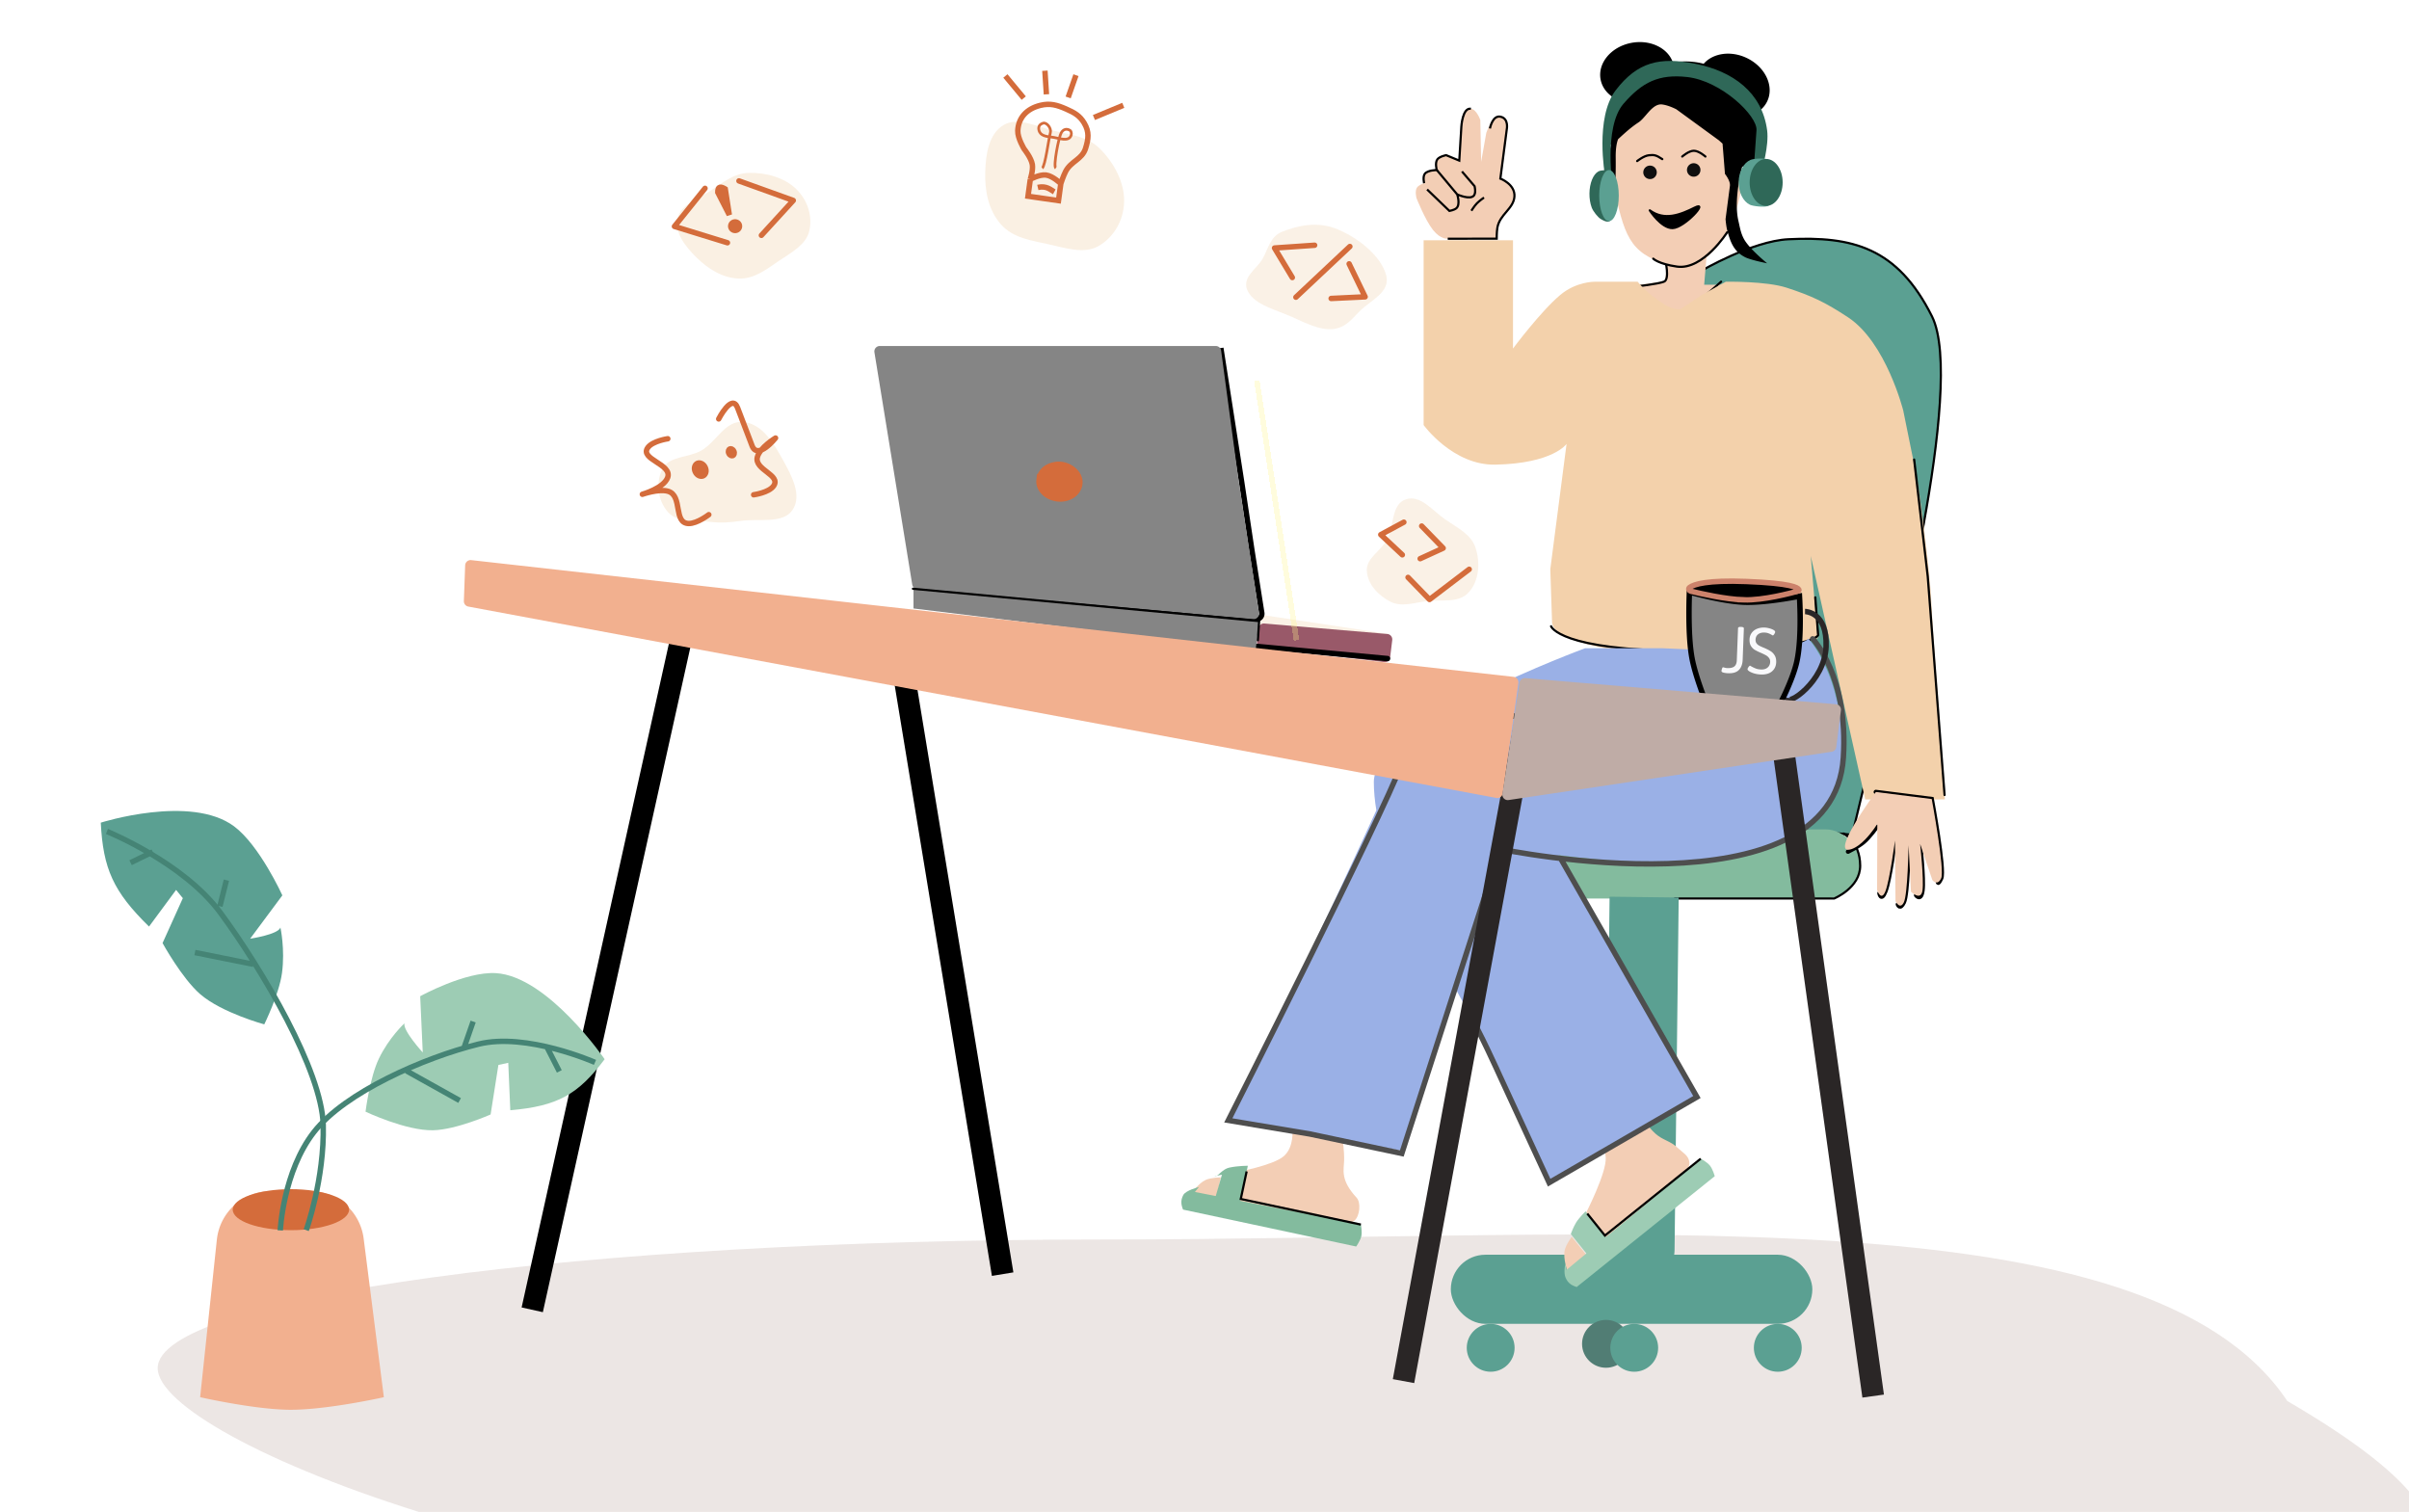 <svg xmlns="http://www.w3.org/2000/svg" width="443" height="278" fill="none"><path fill="#BFACA6" fill-opacity=".3" d="M420.62 257.619c103 59.904-122.295 38.761-218.117 38.761C106.68 296.38 29 264.645 29 251.579s77.68-23.659 173.503-23.659 192.229-9.061 218.117 29.699"/><path fill="#5BA092" stroke="#000" stroke-width=".4" d="m347.453 125.137-6.843 28.352-31.774-2.933 3.911-100.698s9.436-5.539 16.131-5.866c11.687-.572 20.042 1.468 26.397 14.176s-7.822 66.969-7.822 66.969Z"/><rect width="83.101" height="12.71" x="258.977" y="152.508" fill="#83BB9E" rx="6.355"/><path stroke="#000" stroke-width=".4" d="M307.859 165.215h29.431s4.792-1.955 4.786-6.022c-.006-4.56-3.206-5.982-3.206-5.982"/><rect width="66.481" height="12.71" x="266.797" y="230.719" fill="#5BA092" rx="6.355"/><path fill="#5BA092" d="M301.511 236.122a6.356 6.356 0 0 1-6.28-6.429l.762-64.808 12.709.15-.762 64.807a6.356 6.356 0 0 1-6.429 6.28"/><circle cx="274.126" cy="247.837" r="4.399" fill="#5BA092"/><circle cx="295.329" cy="247.103" r="4.399" fill="#517D74"/><circle cx="326.923" cy="247.837" r="4.399" fill="#5BA092"/><circle cx="300.524" cy="247.837" r="4.399" fill="#5BA092"/><path fill="#F3CEB5" d="m313.388 52.358.422-5.038-7.249.893-.342 3.572-4.91.573s4.891 7.431 7.352 6.217 5.417-5.003 7.878-6.217z"/><path stroke="#000" stroke-linecap="round" stroke-width=".4" d="M316.5 51.798s-5.417 5.004-7.878 6.218-7.768-5.34-7.768-5.34 4.018-.446 5.142-.878c1.125-.431.216-4.032.216-4.032"/><path fill="#F3D1AB" fill-rule="evenodd" d="m342.998 147-10.011-44.762 1.289 15.12c-18.035 6.027-48.335 2.658-48.859-2.855l-.328-9.835 2.99-23.035s-2.462 3.588-13.077 3.808c-7.821.163-13.207-7.281-13.207-7.281V44.18h16.436v19.907s5.047-6.789 8.701-9.86c2.937-2.467 6.285-2.421 6.285-2.421h7.939s1.57 2.022 4.708 4.044c1.92 1.237 3.138 1.011 3.138 1.011 1.57-1.01 3.96-2.633 3.96-2.633l4.41-2.424s7.39-.139 11.18 1.098c4.675 1.525 7.076 2.669 11.298 5.45 7.005 4.615 10.148 17.148 10.148 17.148L352.33 87c.556 2.234 2.668 19 2.817 23.5.115 3.475 2.501 36.5 2.501 36.5z" clip-rule="evenodd"/><path stroke="#000" stroke-linecap="round" stroke-width=".81" d="m344.953 145.628 10.28 1.303s2.447 13.096 1.726 14.591c-.72 1.494-.582.451-.582.451m-10.755 2.284s.307 1.632 1.096-.383c.79-2.016 1.755-9.304 1.755-9.304m.537 11.725s.376 1.111 1.097-.383c.72-1.494.865-10.481.865-10.481m1.396 9.191s.889 1.178 1.165-.905-.438-8.534-.438-8.534M345.154 152.003s-1.339 1.911-2.468 2.852c-1.003.835-2.844 1.742-2.844 1.742"/><path fill="#F3CEB5" d="M344.957 145.626s-8.746 11.883-4.529 10.526c.909-.293 1.799-1.002 2.561-1.78 1.308-1.338 2.237-2.883 2.237-2.883l-.045 12.179s.751 2.219 1.541.204 1.755-9.303 1.755-9.303l.093 11.137s.82 1.698 1.54.204.866-10.481.866-10.481l.437 8.534s1.848 1.835 2.124-.248-.438-8.534-.438-8.534l2.254 6.655s.89 1.179 1.61-.316-1.726-14.591-1.726-14.591z"/><path stroke="#000" stroke-linecap="round" stroke-width=".405" d="m351.998 84.504 2.5 21.496 3.096 40.181M333.816 109.844l.528 6.957s-1.056 2.865-24.293 2.865-24.82-4.502-24.82-4.502"/><path fill="#F3CEB5" d="M296.623 33.583c2.052 9.705 2.893 12.85 10.036 15.086 7.143 2.235 11.836-5.802 13.302-12.594 1.467-6.792-6.967-16.55-13.705-17.437-4.425 1.419-11.078 4.52-9.633 14.945"/><path fill="#000" stroke="#000" stroke-linecap="round" stroke-linejoin="round" stroke-width=".405" d="M303.384 38.68c2.707 1.973 5.61.831 8.29-.513 2.681-1.344-1.927 3.728-4.103 3.772-2.072.041-4.187-3.259-4.187-3.259"/><path stroke="#000" stroke-linecap="round" stroke-linejoin="round" stroke-width=".405" d="M305.686 29.262c-1.139-.754-1.483-.82-2.488-.71-.926.1-2.133 1.066-2.133 1.066m16.549 13.094s-4.419 6.997-9.225 6.31c-3.398-.485-4.368-1.456-4.368-1.456"/><path stroke="#000" stroke-linecap="round" stroke-width=".4" d="M309.352 28.785s1.201-1.066 2.133-1.066 2.132 1.066 2.132 1.066"/><circle cx="1.244" cy="1.244" r="1.244" fill="#0F0F0F" transform="scale(-1 1)rotate(-7.498 81.221 2341.304)"/><circle cx="1.244" cy="1.244" r="1.244" fill="#0F0F0F" transform="scale(-1 1)rotate(-7.498 73.867 2402.376)"/><path fill="#000" fill-rule="evenodd" d="M297.612 18.412a14.1 14.1 0 0 0-1.731 5.148c-.311 2.366-.189 3.12.343 2.993-.205 1.23-.856 5.382-.452 6.191a70 70 0 0 1 1.132 2.442s.269-1.665.215-6.198c-.02-1.674.179-2.731.439-3.4l.42-.382q.35-.322.754-.682c.736-.655 1.604-1.38 2.597-2.03.453-.296.896-.81 1.358-1.346.869-1.008 1.803-2.091 2.981-1.936.781.103 1.661.419 2.589.878l7.833 5.712q.35.312.676.61l.443 5.568s1.034 1.277.913 2.195l-.805 6.12s.1 1.31.322 2.117c.604 2.202 1.214 3.822 3.265 4.877 1.038.534 4.059 1.127 4.059 1.127s-3.228-2.617-4.228-4.41c-.512-.919-.697-1.767-.905-2.728q-.07-.326-.15-.672c-.94-4.031.713-9.986.713-9.986l.068-.004c.526.465 1.169.775 2.218.913.595-.142.841-1.821 1.013-3.127.336-2.554-.01-5.164-.904-7.55.932-.483 1.691-1.21 2.159-2.154 1.374-2.766-.267-6.349-3.666-8.002-2.956-1.438-6.268-.943-7.985 1.031a12 12 0 0 0-1.556-.309 14.2 14.2 0 0 0-4.113.057c-.923-2.671-4.203-4.254-7.663-3.585-3.71.717-6.223 3.753-5.612 6.78.341 1.69 1.584 3.02 3.26 3.742" clip-rule="evenodd"/><path fill="#F3CEB5" d="M295.277 212.818c-.227-2.77-.992-2.895-.992-2.895l6.88-5.521s1.738 2.698 3.243 4.041c1.429 1.274 2.709 1.295 4.097 2.617.974.928 2.04 1.395 2.162 2.694.108 1.165-1.303 2.522-1.303 2.522l-14.165 11.367-3.603-4.489s3.908-7.566 3.681-10.336M292.277 231.464l-3.243-4.04s-1.069 1.411-1.303 2.522c-.313 1.487.543 3.993.543 3.993z"/><path fill="#9DCCB4" d="M288.856 226.908s.503-1.347.989-2.123c.555-.885 1.724-2.048 1.724-2.048l4.864 6.061-3.686 2.958z"/><path fill="#9DCCB4" d="m287.842 232.364.239 1.136 24.661-20.455s1.184.637 1.706 1.288c.522.65.888 1.945.888 1.945l-25.395 20.38s-.69-.215-1.058-.48c-.492-.355-.717-.661-.973-1.212-.426-.918-.068-2.602-.068-2.602"/><path stroke="#000" stroke-width=".405" d="m312.746 213.062-17.613 14.135-3.242-4.041"/><path fill="#F3CEB5" d="M236.065 212.61c1.973-1.698 1.594-4.958 1.594-4.958l9.245 1.972s.314 1.944.271 3.766c-.04 1.729-.756 3.546 2.3 6.847.832.899.564 3.356-.351 4.163-.821.724-2.784.466-2.784.466l-20.14-3.764 1.188-5.574s6.704-1.22 8.677-2.918M223.524 221.061l.972-4.561s-1.781.018-2.784.466c-1.344.601-2.703 2.603-2.703 2.603z"/><path fill="#83BB9E" d="M224.707 216.002s-2.045.402-1.136.288c.431-.054 1.276-1.333 2.487-1.589 1.702-.359 3.409-.332 3.409-.332l-1.727 8.107-4.623-.985z"/><path fill="#83BB9E" d="m220.467 218.274-.73.904 30.525 5.978s.256 1.321.082 2.137-.946 1.917-.946 1.917l-31.845-6.789s-.271-.671-.298-1.123c-.036-.607.059-.974.324-1.521.442-.91 2.888-1.503 2.888-1.503"/><path stroke="#000" stroke-width=".405" d="m250.256 225.174-22.086-4.708 1.08-5.068"/><path fill="#9AB0E6" d="m286.648 157.23 25.373 44.574-27.235 15.627-8.93-20.538s-4.138-7.667-8.347-15.377l-9.613 30.111-31.599-5.804s17.748-36.89 26.807-56.828c-.29-1.751-.465-3.517-.465-5.233 0-10.269 38.844-24.561 38.844-24.561h14.287c25.301 1.28 26.789-1.779 26.789-1.779s6.25 6.695 6.25 20.536c0 23.299-34.17 21.719-52.161 19.272"/><path stroke="#4E4E4E" stroke-linecap="round" d="m287.1 158.046 24.955 43.676-27.177 15.746-9.026-19.547s-4.042-8.989-5.839-11.686m63.326-68.766s6.613 6.796 5.642 21.844c-1.908 29.563-63.129 16.809-63.129 16.809L257.785 212.1l-16.891-3.579-15.019-2.505s28.215-55.737 31.91-65.625 40.523-10.338 40.523-10.338"/><path fill="#F3CEB5" d="m275.232 43.87-9.001.017s-1.254.209-2.696-1.586c-1.441-1.796-3.054-5.873-3.054-5.873s-.358-1.349.122-1.983c.343-.453 1.289-.774 1.289-.774s-.282-1.14.104-1.7c.49-.71 2.216-.716 2.216-.716s-.372-1.357.122-1.983c.411-.52 1.598-.755 1.598-.755l2.421 1.002.471-7.399s.116-2.394 1.666-2.137c1.099.183 1.733 2.097 1.733 2.097l.15 7.685.948-5.343s1.136-3.343 2.665-2.965c1.528.378 1.097 2.342 1.097 2.342l-1.174 9.026s2.731 1.02 2.592 3.286-2.734 3.277-3.147 5.777c-.127.766-.122 1.983-.122 1.983"/><path stroke="#000" stroke-width=".4" d="m266.228 43.9 4.501-.008 4.501-.009s-.005-1.216.121-1.982c.413-2.5 3.009-3.512 3.147-5.777.139-2.265-2.591-3.286-2.591-3.286l1.174-9.026s.431-1.964-1.098-2.342c-1.528-.378-1.994 2.152-1.994 2.152m-3.502-3.625c-1.55-.258-1.755 3.303-1.755 3.303l-.381 6.232-2.422-1.002s-1.187.234-1.598.755c-.494.625-.121 1.983-.121 1.983s-1.727.007-2.217.717c-.386.56-.104 1.7-.104 1.7"/><path stroke="#000" stroke-width=".4" d="m268.848 31.535 2.317 2.701s.304 1.153-.104 1.7c-.679.91-3.092-.19-3.092-.19m0 0-3.759-4.495m3.759 4.495s.636 1.872-.156 2.549c-.394.336-1.272.49-1.272.49l-4.103-3.947m10.461 1.494s-.855.59-1.306 1.057c-.466.481-1.015 1.36-1.015 1.36"/><path fill="#2F6858" d="M298.567 19.059c-3.785 4.365-1.955 15.638-1.955 15.638l-1.467-2.444s-1.893-10.614 1.956-15.635c4.039-5.27 8.151-6.185 14.664-4.892 6.89 1.368 12.269 5.258 13.198 12.22.383 2.864-.977 7.333-.977 7.333l-1.467-.488.489-6.844c.191-2.673-6.488-9.064-12.709-9.777-5.219-.597-8.29.92-11.732 4.889"/><path fill="#2F6858" d="M296.673 36.155c0 .919.014 1.33-.272 2.07-.286.741.058 2.161-.403 2.438s-1.228-.132-1.686-.427c-.458-.294-1.331-1.329-1.609-2.08s-.423-1.652-.413-2.57c.009-.919.173-1.808.466-2.538s.702-1.263 1.166-1.522 1.958-.378 2.413-.066l-1.77 4.211z"/><ellipse cx="295.884" cy="35.968" fill="#5BA092" rx="1.798" ry="4.695"/><path fill="#5BA092" d="M325.571 34.03c0 .919.02 1.33-.362 2.07-.381.741.528 1.494-.087 1.771s-2.722.063-3.333-.23c-.611-.295-1.14-.859-1.511-1.61s-.564-1.652-.551-2.57c.013-.919.231-1.808.622-2.537.392-.73.937-1.264 1.555-1.523.619-.26 2.611-.378 3.218-.066l-2.361 4.211z"/><ellipse cx="324.785" cy="33.548" fill="#2F6858" rx="3.035" ry="4.321"/><path fill="#FBF2E6" d="m231.097 112.928.001 2.92 24.426.749z"/><path stroke="#000" d="m224.498 64 3.824 24.573 1.94 12.907 1.766 11.214a1 1 0 0 1-1.084 1.151l-62.419-6.039"/><path fill="#858585" stroke="#858585" d="M227.242 88.202h-.001l-.001-.01-3.175-23.638a.5.5 0 0 0-.496-.433h-61.781a.5.5 0 0 0-.493.58l6.953 42.704a.5.5 0 0 0 .449.418l61.785 5.527a.5.5 0 0 0 .539-.574z"/><path fill="#D46C3B" stroke="#D46C3B" d="M191.08 88.181c.186-1.57 1.427-2.508 3.042-2.765 2.236-.356 4.794 1.509 4.431 3.668-.309 1.84-2.188 2.868-4.11 2.636s-3.583-1.686-3.363-3.539Z"/><path fill="#995969" d="M256.024 117.693a1 1 0 0 0-.908-1.117l-22.604-1.923a1 1 0 0 0-1.078.876l-.146 1.21-.142 1.175a1 1 0 0 0 .873 1.112l22.508 2.721a1 1 0 0 0 1.113-.873z"/><path fill="#000" fill-rule="evenodd" d="M255.652 121.147a.5.5 0 0 1-.544.451l-24.137-2.25a.5.5 0 1 1 .093-.995l24.137 2.25a.5.5 0 0 1 .451.544" clip-rule="evenodd"/><path fill="#858585" d="m231.531 114.328-63.544-6.073v3.632l62.908 7.702z"/><path stroke="#000" stroke-linecap="round" stroke-width=".4" d="m167.885 108.257 63.662 5.949-.231 3.519"/><g filter="url(#a)"><path stroke="#FFF48D" stroke-opacity=".3" d="m225.125 65.969 7.295 47.774" shape-rendering="crispEdges"/></g><path stroke="#2A2626" d="M331.932 112.445s4.122.008 3.873 6.462-7.172 11.033-7.11 9.42"/><path fill="#858585" stroke="#000" d="M310.672 108.86a74 74 0 0 0 3.122.787c2.117.486 4.786 1.001 6.911 1.083s4.825-.225 6.973-.547a77 77 0 0 0 3.232-.555q.018.314.041.769c.04.833.081 1.993.089 3.301.014 2.627-.112 5.803-.654 8.121-.394 1.687-1.178 3.64-1.872 5.188a54 54 0 0 1-1.137 2.37l-13.793-.533-.188-.483a70 70 0 0 1-.727-1.986c-.56-1.606-1.194-3.622-1.513-5.315-.442-2.344-.558-5.54-.561-8.174a102 102 0 0 1 .077-4.026Z"/><path fill="#000" stroke="#CC826B" d="M320.661 110.302c3.621.116 8.743-1.261 9.878-1.581.153-.043.325-.143.267-.29-.156-.393-1.511-1.193-9.667-1.509-7.213-.279-9.615.51-10.414 1.087-.34.245-.131.618.276.718 1.696.418 6.251 1.466 9.66 1.575Z"/><path fill="#F9F9FB" d="M317.79 123.795a4 4 0 0 1-.858-.115q-.373-.096-.364-.315.001-.048.043-.217a2 2 0 0 1 .101-.311q.066-.141.155-.138.014 0 .15.033.176.048.304.08.136.026.307.033.901.034 1.312-.305.416-.34.447-1.125l.227-5.889q.01-.273.496-.254l.095.004q.493.019.481.292l-.222 5.765q-.047 1.209-.695 1.861-.64.653-1.979.601m6.051.234a5.2 5.2 0 0 1-1.245-.192q-.567-.172-.908-.391-.333-.225-.327-.395a.64.64 0 0 1 .085-.25q.089-.154.195-.273.108-.12.169-.117.055.002.235.119.415.234.826.394t1.005.183q.465.018.834-.146t.579-.477a1.4 1.4 0 0 0 .234-.744q.018-.45-.217-.754a1.7 1.7 0 0 0-.569-.494q-.334-.19-.981-.475a9 9 0 0 1-1.107-.549 2.1 2.1 0 0 1-.677-.717q-.27-.463-.241-1.207.025-.649.38-1.148.354-.507.98-.77.627-.262 1.425-.232.363.014.823.135.46.113.782.297.328.184.32.388a.6.6 0 0 1-.084.243q-.075.149-.175.267-.1.12-.155.117-.062-.002-.242-.112a3.7 3.7 0 0 0-.598-.283 2.3 2.3 0 0 0-.727-.13q-.704-.029-1.154.318-.445.345-.47.994-.015.389.167.649.181.26.469.422t.806.38q.035.009.155.061.714.308 1.161.592.454.278.756.782.309.504.28 1.269-.028.718-.383 1.237a2.14 2.14 0 0 1-.975.784q-.618.256-1.431.225"/><path stroke="#000" stroke-width="4" d="m184.381 234.289-18.752-113.895-39.935-4.918-27.818 125.372"/><path stroke="#2A2626" stroke-width="4" d="m344.463 256.712-16.689-120.123-47.432-2.997-22.244 120.367"/><path fill="#F2B08F" d="M85.54 103.953a1 1 0 0 1 1.11-.958l191.693 21.466a1 1 0 0 1 .879 1.134l-2.878 20.287a1 1 0 0 1-1.173.842L86.12 111.537a1 1 0 0 1-.817-1.019z"/><path fill="#BFACA6" d="M338.533 130.621a1 1 0 0 0-.908-1.123l-57.127-4.807a1 1 0 0 0-1.072.844l-3.144 20.436a1 1 0 0 0 1.136 1.141l59.416-8.877a1 1 0 0 0 .844-.864z"/><path fill="#F2B08F" d="M39.878 227.953a10 10 0 0 1 9.944-8.945h7.133a10 10 0 0 1 9.92 8.737l3.714 29.173s-10.495 2.355-17.294 2.311c-6.488-.041-16.49-2.311-16.49-2.311z"/><ellipse cx="53.495" cy="222.435" fill="#D46C3B" rx="10.698" ry="3.771"/><path fill="#9DCCB4" d="M90.22 204.929s-6.327 2.811-10.582 2.904c-4.993.108-12.417-3.416-12.417-3.416s.777-6.264 2.451-9.749c1.872-3.896 4.706-6.499 4.706-6.499-.333 1.326 3.364 5.356 3.364 5.356l-.471-10.339s8.29-4.578 13.916-4.245c9.562.566 20.004 15.827 20.004 15.827-4.87 6.484-8.625 8.626-17.35 9.384l-.376-8.723-1.812.392z"/><path stroke="#458475" d="m102.857 197.007-2.208-4.326M74.753 196.914l9.766 5.447M85.394 192.482l1.616-4.64M51.543 226.242s.508-10.788 6.196-18.087 20.242-13.684 30.257-16.162c8.87-2.195 21.419 3.359 21.419 3.359"/><path fill="#5BA092" d="M29.893 173.415s3.563 6.477 6.922 9.391c3.944 3.421 11.782 5.554 11.782 5.554s2.735-5.538 3.26-9.449c.588-4.372-.287-8.35-.287-8.35-.444 1.285-5.567 2.046-5.567 2.046l5.92-7.97s-4.19-9.204-8.877-12.693c-7.966-5.931-24.513-.674-24.513-.674.428 8.447 2.289 12.671 8.874 19.104l4.976-6.738 1.242 1.523z"/><path stroke="#458475" d="m24.01 158.633 4.087-1.992M46.59 177.308l-10.744-2.156M40.441 166.645l1.192-4.798M56.313 226.203s3.378-9.424 3.125-19.365-11.21-28.564-18.919-39.017c-6.829-9.259-20.854-14.932-20.854-14.932"/><path fill="#FAF0E3" fill-rule="evenodd" d="M245.995 42.173c4.017 1.678 8.001 5.023 8.907 8.415.849 3.179-2.836 4.59-4.884 6.648-1.407 1.412-2.574 3.076-5.004 3.282-2.363.2-4.904-1.115-7.398-2.23-2.964-1.327-6.855-2.207-8.139-4.72s1.559-3.995 2.687-5.953c1.067-1.85 1.397-4.13 3.633-5.01 2.92-1.149 6.507-1.974 10.198-.432" clip-rule="evenodd" opacity=".9"/><path stroke="#D46C3B" stroke-linecap="round" stroke-linejoin="round" d="m241.753 45.094-7.374.51 3.27 5.43m10.584-5.708-9.925 9.323m9.791-6.135 2.94 6.067-6.25.3"/><path fill="#FAF0E3" fill-rule="evenodd" d="M137.73 31.788c3.201-.07 6.528.884 8.667 2.955 2.185 2.115 3.058 5.08 2.414 7.775-.59 2.47-3.257 3.902-5.574 5.453-2.267 1.517-4.495 3.366-7.43 3.247-3.069-.125-5.688-1.87-7.718-3.863-2.08-2.044-4.041-4.555-3.499-7.156.518-2.492 3.687-3.6 6.052-5.114 2.231-1.428 4.252-3.235 7.088-3.297" clip-rule="evenodd"/><path stroke="#D46C3B" stroke-linecap="round" stroke-linejoin="round" d="m129.648 34.632-5.621 7.001 9.745 3.005m2.119-11.37 9.987 3.593-5.863 6.413"/><path fill="#D46C3B" stroke="#D46C3B" d="m131.989 35.362 2.125 4.148-.747-4.763s-.775-.518-1.131-.24c-.273.214-.247.855-.247.855Z"/><ellipse cx="1.298" cy="1.294" fill="#D46C3B" rx="1.298" ry="1.294" transform="matrix(1.002 .096 -.098 .988 134.008 40.188)"/><path fill="#FAF0E3" fill-rule="evenodd" d="M202.311 27.39c2.628 2.644 4.476 6.208 4.408 9.659-.069 3.525-1.923 6.62-4.76 8.222-2.598 1.467-5.972.36-9.165-.361-3.124-.705-6.504-1.111-8.755-3.681-2.354-2.687-2.952-6.282-2.863-9.581.091-3.38.681-7.031 3.354-8.644 2.562-1.546 6.057.244 9.258 1.034 3.019.745 6.196 1.01 8.523 3.352" clip-rule="evenodd"/><path stroke="#D46C3B" d="M189.468 32.96s1.708-.922 2.891-.774c1.234.155 2.717 1.577 2.717 1.577m-5.608-.803-.427 3.123 5.608.804.427-3.124m-5.608-.803s.545-1.65.371-2.719c-.197-1.213-1.515-2.856-1.515-2.856s-1.206-1.985-1.158-3.333c.086-2.382 1.634-4.067 4.158-4.682 1.786-.435 3.042-.067 4.745.68 1.531.672 2.502 1.23 3.311 2.586.968 1.623.785 2.922.245 4.654-.635 2.032-2.662 2.325-3.656 4.226-.44.841-.893 2.247-.893 2.247"/><path stroke="#D46C3B" stroke-width=".5" d="M194.154 30.914c-.52-.324.543-5.709 1-6.5.38-.657.993-.833 1.644-.423.155.097.29.501.195.835-.397 1.394-2.34.527-3.567.386-.988-.115-2.151-.203-2.387-1.328-.14-.671.207-1.055.787-1.234.667-.205 1.571.965 1.328 1.764-.268.883-.937 6.126-1.499 6.498"/><path stroke="#D46C3B" d="m201.165 21.607 5.4-2.237m-10.136-1.453 1.433-4.096m-9.6 4.216-3.375-4.068m7.545 3.375-.281-4.341M193.874 35.277c-.583-.314-1.393-1.192-3.026-.812"/><path fill="#FAF0E3" fill-rule="evenodd" d="M265.752 95.503c2.188 1.516 4.789 2.717 5.599 5.24.875 2.732.673 6.068-1.287 8.206-1.838 2.004-4.998 1.277-7.704 1.596-2.295.271-4.615 1.139-6.661.101-2.223-1.127-4.206-3.206-4.349-5.681-.135-2.332 2.569-3.636 3.692-5.702 1.357-2.497.749-6.487 3.447-7.434 2.682-.941 4.95 2.07 7.263 3.674" clip-rule="evenodd" opacity=".9"/><path stroke="#D46C3B" stroke-linecap="round" stroke-linejoin="round" d="m258.161 96.02-4.247 2.29 3.966 3.711m3.559-5.292 3.95 4.064-4.23 1.938m-2.231 3.44 3.95 4.064 7.297-5.554"/><path fill="#FAF0E3" fill-rule="evenodd" d="M136.748 77.6c3.501.392 5.559 3.97 7.198 6.922 1.625 2.928 3.613 6.584 1.784 9.263-1.786 2.616-6.137 1.512-9.471 1.996-1.894.275-3.631.416-5.555.186-2.765-.33-6.036.236-7.852-1.788-1.968-2.195-2.302-5.6-.977-8.056 1.23-2.28 4.76-1.94 7.091-3.276 2.839-1.627 4.39-5.625 7.782-5.246" clip-rule="evenodd"/><path fill="#D46C3B" d="M118.61 90.734a11 11 0 0 1-.483.155s.182-.065.483-.155M139.989 82.755c1.252-.481 2.627-2.21 2.627-2.21s-1.622.977-2.627 2.21"/><path stroke="#D46C3B" stroke-linecap="round" stroke-linejoin="round" d="M122.803 80.675s-2.76.396-3.667 1.625c-1.603 2.171 4.548 3.027 3.644 5.51-.715 1.962-4.653 3.079-4.653 3.079s2.968-1.057 4.71-.56c2.779.79.9 5.911 3.839 5.932 1.554.01 3.667-1.625 3.667-1.625m1.822-17.602s2.434-4.767 3.472-2.047l2.659 6.964c1.038 2.72 4.32-1.406 4.32-1.406s-2.902 1.747-3.346 3.519c-.588 2.345 4.419 3.257 2.991 5.29-.877 1.247-3.667 1.625-3.667 1.625"/><path fill="#D46C3B" stroke="#D46C3B" d="M129.687 85.947c.326.706.053 1.36-.387 1.556-.441.195-1.122-.037-1.447-.743-.326-.706-.053-1.36.387-1.556.441-.195 1.122.037 1.447.743Z"/><path fill="#E3642A" stroke="#D46C3B" d="M134.947 82.96c.189.41.011.734-.176.818-.188.083-.554-.001-.743-.412-.189-.41-.012-.735.176-.818.187-.083.553 0 .743.411Z"/><defs><filter id="a" width="20.281" height="59.93" x="224.633" y="63.891" color-interpolation-filters="sRGB" filterUnits="userSpaceOnUse"><feFlood flood-opacity="0" result="BackgroundImageFix"/><feColorMatrix in="SourceAlpha" result="hardAlpha" values="0 0 0 0 0 0 0 0 0 0 0 0 0 0 0 0 0 0 127 0"/><feOffset dx="6" dy="4"/><feGaussianBlur stdDeviation="3"/><feComposite in2="hardAlpha" operator="out"/><feColorMatrix values="0 0 0 0 1 0 0 0 0 0.957 0 0 0 0 0.553 0 0 0 1 0"/><feBlend in2="BackgroundImageFix" result="effect1_dropShadow_6478_4234"/><feBlend in="SourceGraphic" in2="effect1_dropShadow_6478_4234" result="shape"/></filter></defs></svg>